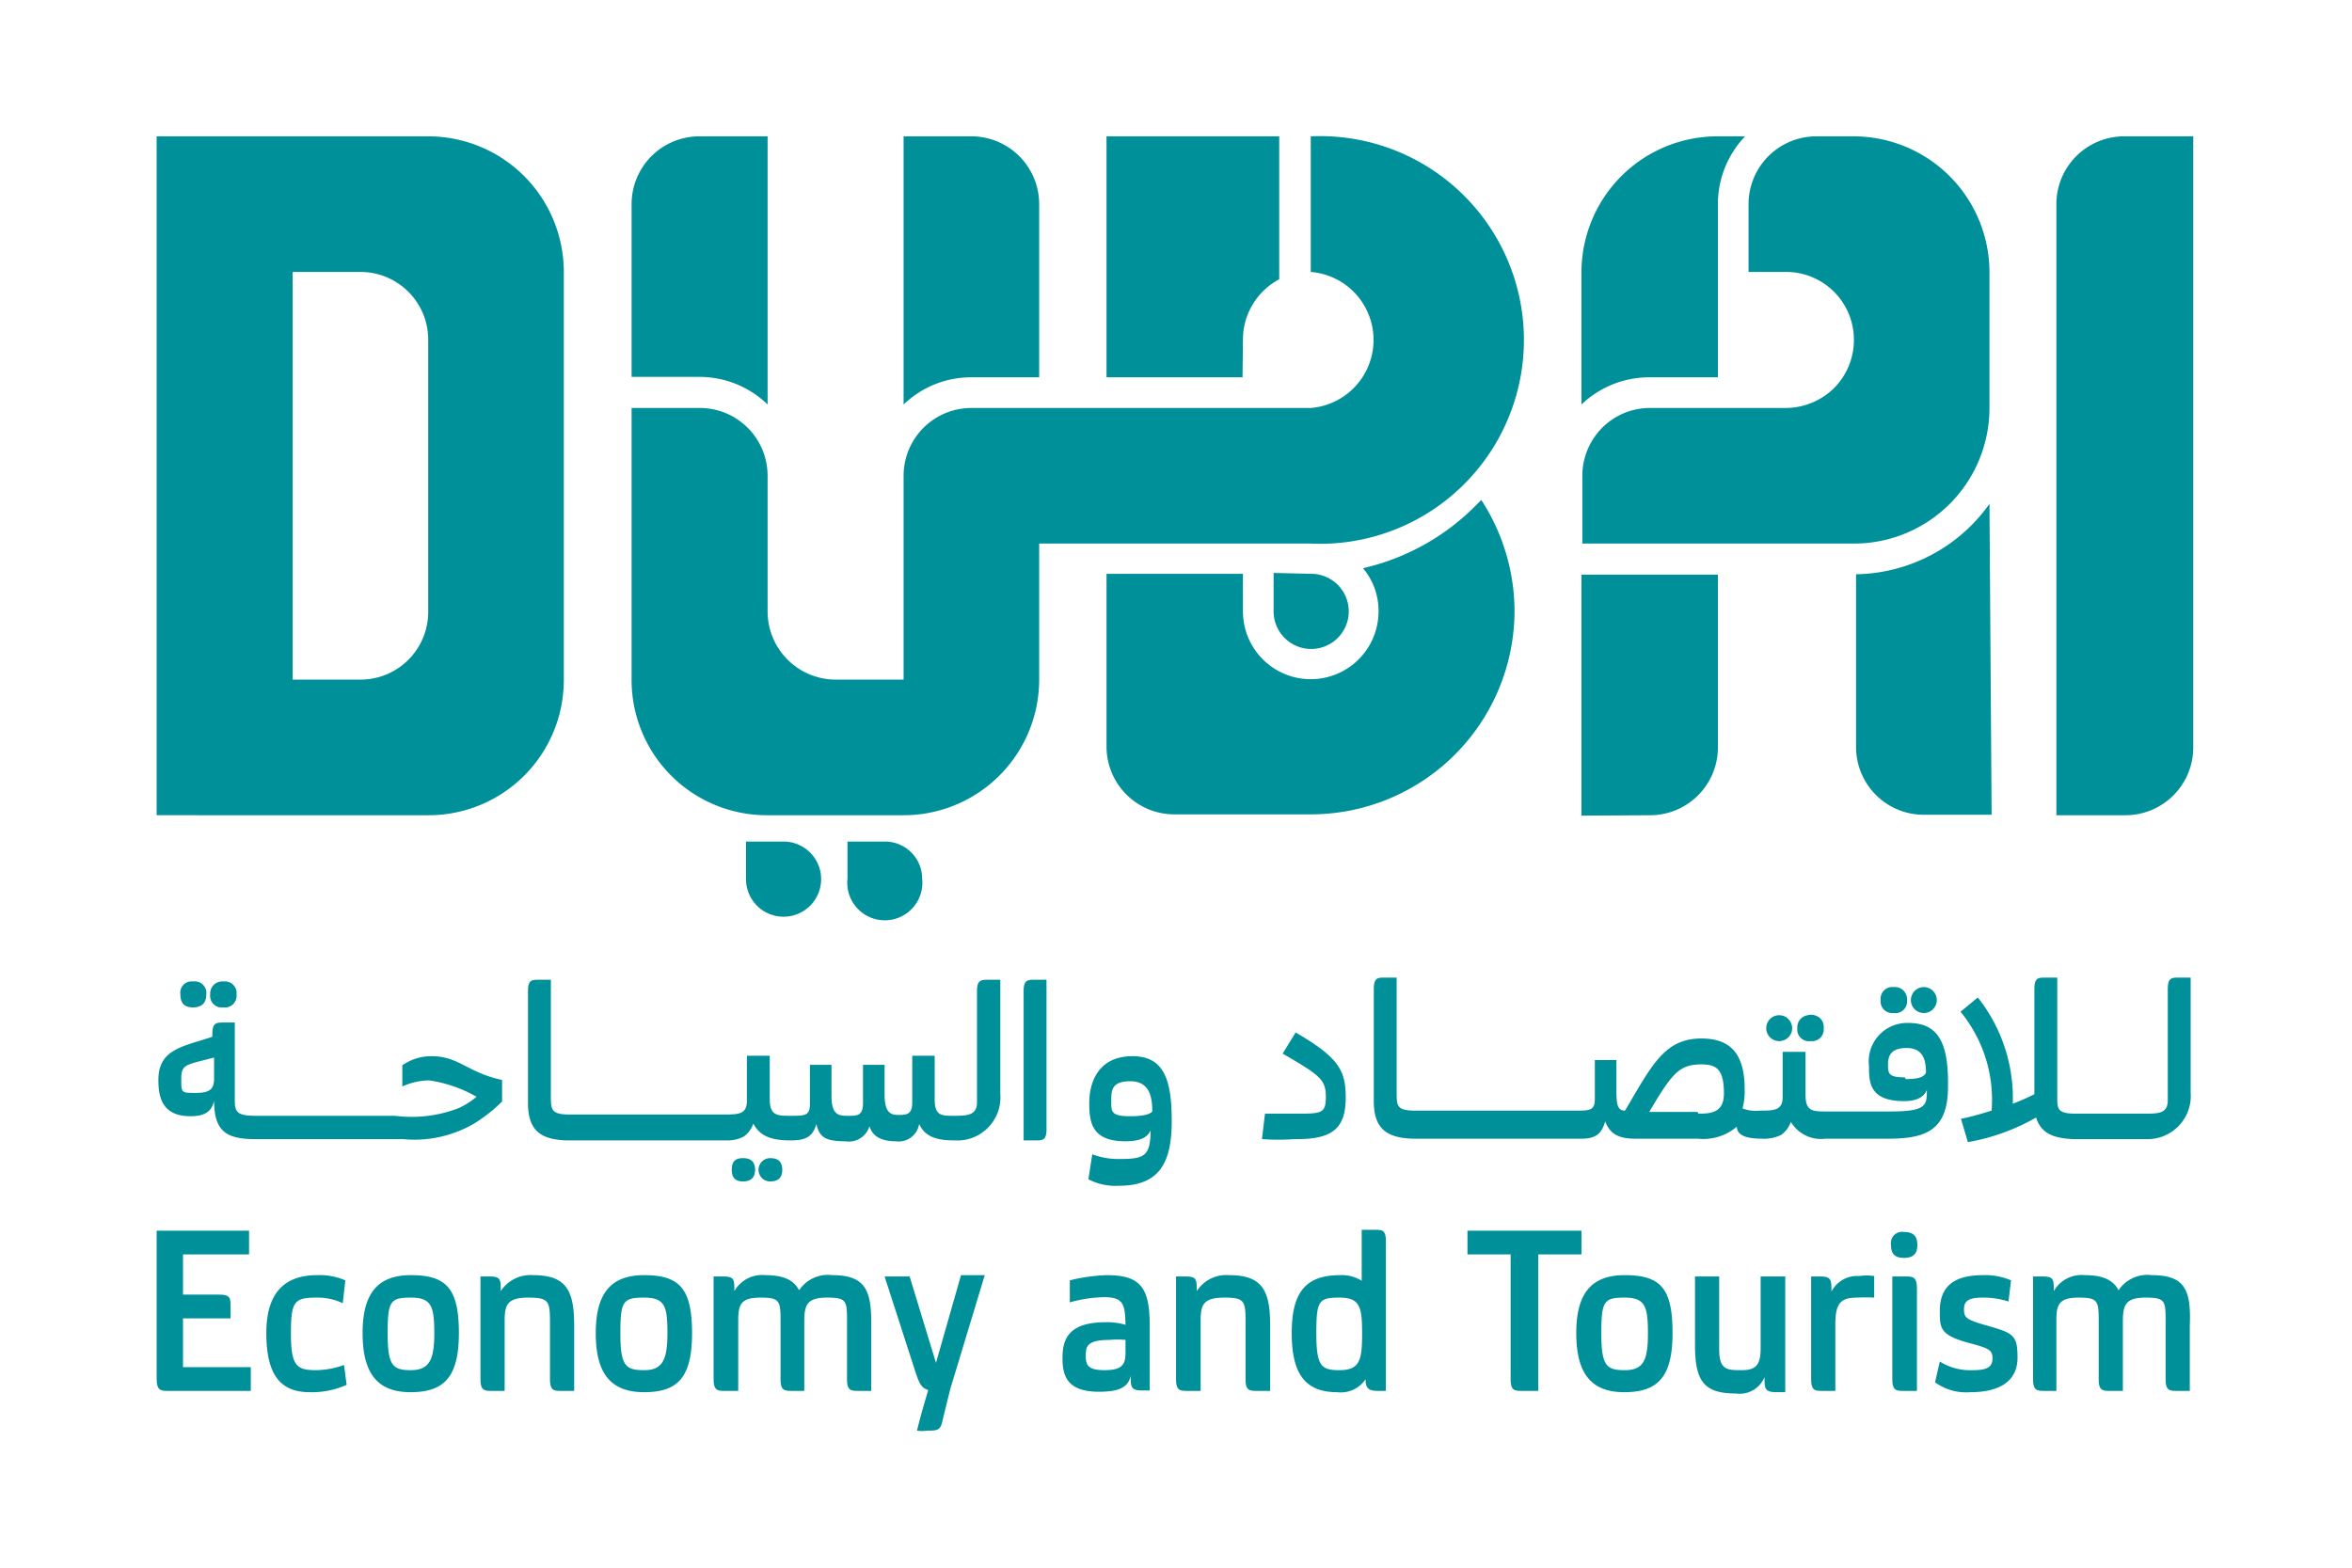 <svg xmlns="http://www.w3.org/2000/svg" width="750" height="500" version="1.0" viewBox="0 0 562.5 375"><defs><clipPath id="a"><path d="M37.465 32.082H135V196H37.465Zm0 0"/></clipPath><clipPath id="b"><path d="M491 32.082h33.535V196H491Zm0 0"/></clipPath><clipPath id="c"><path d="M264 32.082h42V91h-42Zm0 0"/></clipPath><clipPath id="d"><path d="M151 32.082h33V97h-33Zm0 0"/></clipPath><clipPath id="e"><path d="M216 32.082h33V97h-33Zm0 0"/></clipPath><clipPath id="f"><path d="M378 32.082h40V97h-40Zm0 0"/></clipPath><clipPath id="g"><path d="M151 32.082h214V196H151Zm0 0"/></clipPath><clipPath id="h"><path d="M378 32.082h98V131h-98Zm0 0"/></clipPath><clipPath id="i"><path d="M37.465 294H60v39H37.465Zm0 0"/></clipPath><clipPath id="j"><path d="M37.465 244H121v29H37.465Zm0 0"/></clipPath></defs><g clip-path="url(#a)"><path fill="#00909a" d="M86.203 195.008h16.211c1.066 0 2.125-.047 3.184-.149a32.43 32.43 0 0 0 6.242-1.227 34 34 0 0 0 3-1.066q1.471-.609 2.879-1.359 1.41-.751 2.734-1.637a33 33 0 0 0 2.559-1.894 31 31 0 0 0 2.36-2.14c.753-.75 1.464-1.54 2.14-2.36a33 33 0 0 0 1.894-2.563 31 31 0 0 0 1.633-2.734 32.3 32.3 0 0 0 3.195-8.977 33 33 0 0 0 .606-6.332V65.05c0-1.062-.055-2.124-.156-3.179a32.7 32.7 0 0 0-2.313-9.234 32.3 32.3 0 0 0-4.89-8.164 32.2 32.2 0 0 0-4.497-4.5 33 33 0 0 0-2.554-1.895 32 32 0 0 0-5.606-2.996q-1.471-.61-2.996-1.074a32.4 32.4 0 0 0-9.414-1.395h-64.95v162.395Zm0-32.438h-16.21V65.05h16.21q.802-.002 1.598.079c.531.05 1.054.129 1.578.234a16.4 16.4 0 0 1 3.055.93 16.2 16.2 0 0 1 2.808 1.512q.667.444 1.281.953.616.51 1.18 1.078.564.567 1.07 1.187.505.622.946 1.29a15.7 15.7 0 0 1 1.492 2.82q.304.739.531 1.508a16.3 16.3 0 0 1 .672 4.73v64.875q.005.801-.066 1.598a16.6 16.6 0 0 1-.606 3.133 16 16 0 0 1-.531 1.507 15.7 15.7 0 0 1-1.492 2.82 16 16 0 0 1-4.477 4.508c-.441.297-.898.575-1.367.825q-.704.382-1.441.687a16.37 16.37 0 0 1-3.055.93 15 15 0 0 1-1.578.234q-.796.082-1.598.082m0 0"/></g><g clip-path="url(#b)"><path fill="#00909a" d="M508.32 32.613a16 16 0 0 0-3.203.258q-.797.141-1.57.363-.774.225-1.524.524-.75.293-1.464.668a16 16 0 0 0-2.696 1.754c-.422.336-.82.695-1.207 1.07a16.325 16.325 0 0 0-2.895 3.848q-.384.709-.698 1.453-.312.743-.547 1.515c-.157.512-.29 1.036-.395 1.563a15.7 15.7 0 0 0-.32 3.203v146.176h16.52q.796-.002 1.59-.078a18 18 0 0 0 1.573-.235q.781-.158 1.543-.386a16.624 16.624 0 0 0 2.938-1.219q.702-.376 1.363-.817.662-.445 1.277-.949.616-.503 1.18-1.07.561-.562 1.07-1.176.505-.62.946-1.281a15.6 15.6 0 0 0 1.5-2.805q.303-.733.535-1.496.228-.762.387-1.543.152-.783.234-1.578.077-.79.078-1.586V32.613Zm0 0"/></g><path fill="#00909a" d="M362.21 146.246a48.7 48.7 0 0 0-2.042-13.902 48.7 48.7 0 0 0-5.906-12.75l-1.239 1.238a54.9 54.9 0 0 1-12.449 9.477 54.9 54.9 0 0 1-14.605 5.605 15.808 15.808 0 0 1 3.719 10.332q-.001.798-.079 1.59a18 18 0 0 1-.234 1.574q-.158.78-.387 1.543a16 16 0 0 1-1.215 2.938q-.375.703-.82 1.367a16 16 0 0 1-2.015 2.457q-.564.561-1.18 1.07-.615.505-1.278.945-.66.445-1.363.82-.704.375-1.437.68-.74.306-1.5.536a15 15 0 0 1-1.543.386q-.779.159-1.575.235a17 17 0 0 1-1.585.078q-.799-.001-1.59-.078a15 15 0 0 1-1.575-.235 15 15 0 0 1-1.542-.386 16 16 0 0 1-2.938-1.215 16 16 0 0 1-1.363-.82 16 16 0 0 1-2.457-2.016 15.853 15.853 0 0 1-2.016-2.457 16.095 16.095 0 0 1-2.035-4.305 18 18 0 0 1-.387-1.543 18 18 0 0 1-.234-1.574 17 17 0 0 1-.078-1.59v-8.988h-32.63v41.324q.001.795.079 1.59c.055.527.129 1.05.234 1.574q.159.78.387 1.543a16 16 0 0 0 1.215 2.938q.375.701.82 1.363.441.663.945 1.281c.34.41.696.8 1.07 1.18q.564.562 1.18 1.066.615.504 1.278.95a16.5 16.5 0 0 0 2.8 1.5c.493.203.993.378 1.5.535q.76.227 1.544.386.779.153 1.574.235.79.077 1.586.078h32.527a49 49 0 0 0 4.774-.227 50 50 0 0 0 4.726-.687 48 48 0 0 0 4.633-1.153 48.6 48.6 0 0 0 12.93-6.074 49 49 0 0 0 3.843-2.836 48.4 48.4 0 0 0 6.77-6.726 48.353 48.353 0 0 0 5.328-7.918 48.524 48.524 0 0 0 3.684-8.805 48.8 48.8 0 0 0 2.152-14.129m0 0"/><g clip-path="url(#c)"><path fill="#00909a" d="M297.262 81.371a16.3 16.3 0 0 1 .566-4.406q.585-2.167 1.735-4.094a16.3 16.3 0 0 1 2.769-3.469 16.2 16.2 0 0 1 3.606-2.597V32.613h-41.305v57.64h32.527Zm0 0"/></g><g clip-path="url(#d)"><path fill="#00909a" d="M183.578 96.762V32.613h-16.215a16 16 0 0 0-1.593.067 16.6 16.6 0 0 0-3.133.605q-.769.228-1.508.531a16.2 16.2 0 0 0-8.149 7.34q-.378.704-.687 1.442-.304.743-.54 1.504a16 16 0 0 0-.39 1.55c-.101.524-.183 1.051-.234 1.582q-.077.797-.078 1.598v41.32h16.21q2.264 0 4.485.434a23.4 23.4 0 0 1 11.832 6.176m0 0"/></g><g clip-path="url(#e)"><path fill="#00909a" d="M248.527 90.254v-41.32c0-.536-.02-1.067-.07-1.598a16.6 16.6 0 0 0-.605-3.133 16 16 0 0 0-.532-1.508 15.7 15.7 0 0 0-1.492-2.82 16 16 0 0 0-4.476-4.508 16.233 16.233 0 0 0-2.809-1.512 16.37 16.37 0 0 0-3.055-.93 15 15 0 0 0-1.578-.234 16 16 0 0 0-1.597-.078h-16.211v64.149a23.307 23.307 0 0 1 7.473-4.836 23.288 23.288 0 0 1 8.738-1.672Zm0 0"/></g><path fill="#00909a" d="M394.637 195.008q.795-.002 1.586-.078a18 18 0 0 0 1.574-.235 15.967 15.967 0 0 0 3.043-.926q.733-.305 1.437-.68.703-.376 1.364-.816.662-.445 1.277-.949.62-.503 1.18-1.07.564-.562 1.07-1.176.505-.62.945-1.281a15.6 15.6 0 0 0 1.5-2.805q.306-.733.535-1.496a15 15 0 0 0 .387-1.543c.106-.523.18-1.047.235-1.578q.077-.79.078-1.586v-41.324h-32.63v57.644Zm0 0"/><g clip-path="url(#f)"><path fill="#00909a" d="M410.848 90.254V48.832c0-1.5.14-2.98.425-4.453a23.3 23.3 0 0 1 3.313-8.258 23 23 0 0 1 2.766-3.508h-6.504a32 32 0 0 0-3.188.145 33 33 0 0 0-3.16.457c-1.047.207-2.078.46-3.098.77a32 32 0 0 0-3.011 1.066c-.985.402-1.95.855-2.887 1.355q-1.412.749-2.746 1.633a32.7 32.7 0 0 0-4.942 4.031 32 32 0 0 0-2.148 2.36q-1.02 1.23-1.91 2.558a32 32 0 0 0-1.653 2.735q-.755 1.406-1.37 2.882a32.387 32.387 0 0 0-1.871 6.098 33 33 0 0 0-.481 3.156 34 34 0 0 0-.164 3.192v31.71a23.3 23.3 0 0 1 3.508-2.765 23.353 23.353 0 0 1 8.254-3.316 23.6 23.6 0 0 1 4.449-.426Zm0 0"/></g><path fill="#00909a" d="M475.797 120.523a40 40 0 0 1-2.922 3.657 39 39 0 0 1-3.328 3.285 39 39 0 0 1-3.692 2.875 40 40 0 0 1-4 2.422 39 39 0 0 1-4.257 1.933 40 40 0 0 1-4.453 1.426 41 41 0 0 1-4.59.895c-1.551.207-3.106.32-4.664.347v41.32a16.432 16.432 0 0 0 .309 3.164q.158.781.386 1.544.234.76.539 1.5a16.612 16.612 0 0 0 1.496 2.805q.445.661.95 1.277a16 16 0 0 0 3.523 3.195c.441.297.898.57 1.363.82a16 16 0 0 0 2.938 1.215 15 15 0 0 0 1.543.387q.78.157 1.574.234.791.077 1.59.078h16.21Zm0 0"/><g clip-path="url(#g)"><path fill="#00909a" d="M167.363 97.59h-16.312v64.98a33 33 0 0 0 .144 3.18 33 33 0 0 0 1.227 6.246q.462 1.53 1.07 3 .605 1.476 1.356 2.883t1.636 2.734a32 32 0 0 0 4.032 4.922 33 33 0 0 0 2.359 2.14 34 34 0 0 0 2.559 1.895q1.328.886 2.734 1.637a32.3 32.3 0 0 0 5.883 2.426 32 32 0 0 0 3.09.765q1.564.31 3.152.461a33 33 0 0 0 3.18.149h32.629a33 33 0 0 0 3.18-.156 32.393 32.393 0 0 0 14.836-5.312 32.148 32.148 0 0 0 4.91-4.035 32.575 32.575 0 0 0 4.035-4.914 32 32 0 0 0 1.632-2.732c.504-.937.957-1.894 1.364-2.879a32.5 32.5 0 0 0 2.468-12.41v-32.543h64.95q2.46.114 4.921-.023 2.463-.135 4.895-.516a49 49 0 0 0 4.82-1.011 49 49 0 0 0 4.692-1.493 48 48 0 0 0 4.515-1.957 50 50 0 0 0 4.297-2.402 50 50 0 0 0 4.035-2.824 48.772 48.772 0 0 0 7.11-6.797 49 49 0 0 0 3.008-3.899 50 50 0 0 0 2.597-4.183 49.3 49.3 0 0 0 3.867-9.047 50 50 0 0 0 1.23-4.77q.492-2.412.743-4.867c.164-1.636.25-3.273.25-4.918a49 49 0 0 0-.992-9.789q-.498-2.414-1.23-4.77a49.5 49.5 0 0 0-3.868-9.042 50 50 0 0 0-2.597-4.184 49 49 0 0 0-3.008-3.902 48 48 0 0 0-3.383-3.574 48.6 48.6 0 0 0-12.059-8.446 49 49 0 0 0-4.515-1.96 50 50 0 0 0-4.692-1.489 48.912 48.912 0 0 0-9.715-1.531 48 48 0 0 0-4.921-.02v32.438a16.2 16.2 0 0 1 5.832 1.59 16.1 16.1 0 0 1 4.855 3.605q1.036 1.118 1.844 2.414.807 1.293 1.363 2.715a16.2 16.2 0 0 1 1.121 5.945q0 1.524-.281 3.024a16 16 0 0 1-.84 2.922 16.5 16.5 0 0 1-1.363 2.714q-.809 1.29-1.844 2.415a16.35 16.35 0 0 1-10.687 5.195h-81.164c-.528 0-1.06.027-1.586.078q-.797.076-1.575.234-.783.152-1.543.387a16 16 0 0 0-2.937 1.215q-.702.375-1.363.82a16 16 0 0 0-2.457 2.016q-.561.564-1.07 1.18-.506.614-.946 1.277-.445.662-.82 1.367a16 16 0 0 0-1.215 2.938 18 18 0 0 0-.387 1.543 18 18 0 0 0-.234 1.574q-.077.791-.078 1.59v48.761h-16.313a16.7 16.7 0 0 1-3.168-.332c-.523-.11-1.039-.238-1.547-.398a16 16 0 0 1-1.496-.543 17 17 0 0 1-1.441-.688 16.7 16.7 0 0 1-2.64-1.78q-.615-.51-1.177-1.079-.567-.563-1.07-1.184-.505-.62-.945-1.285a17 17 0 0 1-.817-1.367 17 17 0 0 1-.68-1.445 16 16 0 0 1-.535-1.504 17 17 0 0 1-.386-1.547 16.5 16.5 0 0 1-.309-3.172V113.81q0-.799-.078-1.59a18 18 0 0 0-.234-1.574 18 18 0 0 0-.387-1.543 16.095 16.095 0 0 0-2.035-4.305 16 16 0 0 0-2.016-2.457 15.854 15.854 0 0 0-2.457-2.016 16 16 0 0 0-1.363-.82q-.705-.375-1.438-.68a16 16 0 0 0-1.5-.535 15 15 0 0 0-1.543-.387 15 15 0 0 0-1.574-.234 17 17 0 0 0-1.59-.078m0 0"/></g><path fill="#00909a" d="M304.594 137.05v9.196q0 .886.172 1.754.174.867.511 1.688c.227.542.504 1.062.832 1.55q.492.737 1.118 1.364.626.626 1.359 1.117a9 9 0 0 0 3.238 1.344 9 9 0 0 0 1.754.171q.886 0 1.754-.172a9 9 0 0 0 3.238-1.343 9 9 0 0 0 1.36-1.117q.626-.627 1.117-1.364a9 9 0 0 0 .832-1.55q.335-.82.512-1.688a9 9 0 0 0 .171-1.754q0-.886-.171-1.754a9.3 9.3 0 0 0-.512-1.683 9 9 0 0 0-.832-1.555 9 9 0 0 0-1.117-1.363 9.007 9.007 0 0 0-4.598-2.46 9 9 0 0 0-1.754-.173ZM202.68 201.309v8.882a9 9 0 0 0-.004 1.883c.062.625.191 1.242.387 1.84q.286.903.761 1.723a9 9 0 0 0 1.102 1.523q.632.702 1.398 1.262.762.555 1.63.941a9.2 9.2 0 0 0 1.788.582 9.1 9.1 0 0 0 3.738 0 9.01 9.01 0 0 0 3.418-1.523 9.1 9.1 0 0 0 2.5-2.785 9 9 0 0 0 .762-1.723 8.7 8.7 0 0 0 .387-1.84 9 9 0 0 0-.004-1.883 8.9 8.9 0 0 0-.676-3.398 8.8 8.8 0 0 0-.82-1.535 8.5 8.5 0 0 0-1.106-1.348 8.7 8.7 0 0 0-1.343-1.105q-.733-.487-1.536-.82a9 9 0 0 0-1.667-.508 9 9 0 0 0-1.73-.168ZM178.414 201.309v8.882a8.9 8.9 0 0 0 .649 3.457q.328.822.816 1.563a8.918 8.918 0 0 0 4.008 3.36q.815.346 1.683.523a9 9 0 0 0 1.758.187 9 9 0 0 0 1.758-.16 9.022 9.022 0 0 0 3.254-1.32 9 9 0 0 0 3.34-4.028 8.7 8.7 0 0 0 .52-1.687 9 9 0 0 0 .179-1.758 8.9 8.9 0 0 0-.672-3.45 9 9 0 0 0-1.945-2.925 9 9 0 0 0-1.364-1.125 9 9 0 0 0-5-1.52Zm0 0"/><g clip-path="url(#h)"><path fill="#00909a" d="M443.375 81.371a16.2 16.2 0 0 1-1.246 6.203 16.2 16.2 0 0 1-3.504 5.266 16.6 16.6 0 0 1-5.32 3.504c-2 .82-4.082 1.238-6.246 1.246h-32.422a16 16 0 0 0-3.918.472c-1.29.317-2.516.786-3.688 1.407a16.2 16.2 0 0 0-3.234 2.265 16 16 0 0 0-2.586 2.985 16.3 16.3 0 0 0-2.785 9.09v16.218h64.949c1.059 0 2.121-.05 3.176-.156a32.393 32.393 0 0 0 9.23-2.312 33 33 0 0 0 2.875-1.36 33 33 0 0 0 2.73-1.636 32.8 32.8 0 0 0 4.915-4.036 32.061 32.061 0 0 0 4.031-4.918 33 33 0 0 0 1.637-2.726q.75-1.408 1.36-2.88a32.5 32.5 0 0 0 2.468-12.413V65.05a32 32 0 0 0-.168-3.179 32.357 32.357 0 0 0-1.254-6.227 32.5 32.5 0 0 0-10.46-15.64 33 33 0 0 0-2.552-1.895 32.7 32.7 0 0 0-8.59-4.078 34 34 0 0 0-3.082-.781 33 33 0 0 0-6.316-.637h-8.984q-.799-.002-1.59.078-.794.078-1.574.23-.781.159-1.543.388a16.6 16.6 0 0 0-4.301 2.035q-.662.445-1.278.949-.615.503-1.18 1.07-.561.56-1.066 1.18a16 16 0 0 0-1.765 2.64q-.375.705-.68 1.442a17 17 0 0 0-.539 1.496 17 17 0 0 0-.387 1.547q-.153.779-.23 1.574a15 15 0 0 0-.078 1.59v16.219h8.879q.804-.005 1.601.066.801.075 1.59.227.786.156 1.555.383.773.232 1.511.535.744.31 1.454.683c.472.25.933.528 1.378.825a16.1 16.1 0 0 1 3.555 3.218 16.1 16.1 0 0 1 2.457 4.121q.303.744.535 1.512a16.2 16.2 0 0 1 .68 4.75m0 0"/></g><g clip-path="url(#i)"><path fill="#00909a" d="M43.766 315.355h11.359v-2.996c0-1.754 0-2.683-2.687-2.683h-8.672v-9.61h15.797v-5.68H37.465v35.536c0 2.687 1.035 2.789 2.687 2.789h19.825v-5.684H43.766Zm0 0"/></g><path fill="#00909a" d="M75.57 327.754c-4.648 0-5.992-1.035-5.992-8.781 0-7.75.828-8.575 6.195-8.575a13.9 13.9 0 0 1 6.2 1.34l.617-5.472a15.6 15.6 0 0 0-6.711-1.243c-7.848 0-12.184 4.239-12.184 13.844 0 9.61 3.098 14.153 10.325 14.153q4.638.122 8.878-1.754l-.617-4.754a20.5 20.5 0 0 1-6.71 1.242M98.285 305.023c-7.847 0-11.566 4.239-11.566 13.844 0 9.61 3.511 14.153 11.465 14.153 7.949 0 11.562-3.512 11.562-14.153s-2.992-13.844-11.46-13.844m0 22.73c-4.336 0-5.574-1.034-5.574-8.78 0-7.75.617-8.575 5.574-8.575s5.578 2.168 5.578 8.575c0 6.402-1.242 8.78-5.68 8.78ZM127.508 305.023a8.437 8.437 0 0 0-4.395.852 8.4 8.4 0 0 0-1.875 1.262 8.5 8.5 0 0 0-1.476 1.71c0-2.894 0-3.511-2.89-3.511h-1.962v24.586c0 2.687.93 2.789 2.684 2.789h3.097V315.77c0-3.825.829-5.372 5.68-5.372 4.856 0 5.164.825 5.164 5.887v13.637c0 2.687.93 2.789 2.582 2.789h3.2v-15.598c0-8.265-1.755-12.09-9.81-12.09M154.043 305.023c-7.848 0-11.563 4.239-11.563 13.844 0 9.61 3.512 14.153 11.563 14.153 8.055 0 11.465-3.512 11.465-14.153s-2.996-13.844-11.465-13.844m0 22.73c-4.438 0-5.676-1.034-5.676-8.78 0-7.75.617-8.575 5.676-8.575 5.062 0 5.578 2.168 5.578 8.575 0 6.402-1.238 8.78-5.578 8.78M199.066 305.023a8.35 8.35 0 0 0-4.492.672q-1.053.48-1.937 1.23a8.4 8.4 0 0 0-1.524 1.716c-1.238-2.375-3.613-3.618-8.054-3.618a7.7 7.7 0 0 0-2.2.09 7.6 7.6 0 0 0-2.086.715q-.99.51-1.793 1.281a7.6 7.6 0 0 0-1.355 1.739c0-2.895 0-3.512-2.89-3.512h-2.067v24.586c0 2.687.93 2.789 2.687 2.789h3.2V315.77c0-3.825.722-5.372 5.37-5.372 4.645 0 4.75.825 4.75 5.887v13.637c0 2.687.93 2.789 2.684 2.789h2.993v-16.633c0-4.027.726-5.68 5.472-5.68 4.75 0 4.75.825 4.75 5.887v13.637c0 2.687.93 2.789 2.688 2.789h3.097v-15.598c.102-8.265-1.238-12.09-9.293-12.09M223.848 325.996l-6.301-20.66h-5.988l7.539 23.348c.824 2.27 1.238 3.304 2.89 3.82-.722 2.48-1.86 6.3-2.683 9.71q1.184.195 2.375 0c2.582 0 3.304 0 3.82-2.788l1.754-7.13 8.262-27.273h-5.68ZM264.633 305.023c-2.969.11-5.895.52-8.778 1.243v5.27a32.3 32.3 0 0 1 8.16-1.243c4.645 0 5.06 1.652 5.16 6.613a14.8 14.8 0 0 0-4.75-.62c-8.878 0-10.323 4.026-10.323 8.573s1.343 8.059 8.777 8.059c5.367 0 7.02-1.445 7.539-3.824 0 2.586 0 3.515 2.684 3.515h1.859v-15.703c0-9.09-2.375-11.883-10.328-11.883m4.543 18.598c0 2.89-.93 4.133-5.059 4.133s-4.441-1.45-4.441-3.41c0-1.965 0-3.824 5.578-3.824a20 20 0 0 1 3.922 0ZM293.96 305.023a8.4 8.4 0 0 0-2.26.118 8.414 8.414 0 0 0-4.02 1.984 8.4 8.4 0 0 0-1.465 1.723c0-2.895 0-3.512-2.89-3.512h-2.067v24.586c0 2.687.93 2.789 2.683 2.789h3.204V315.77c0-3.825.824-5.372 5.68-5.372 4.85 0 5.058.825 5.058 5.887v13.637c0 2.687.93 2.789 2.683 2.789h3.204v-15.598c0-8.265-1.758-12.09-9.81-12.09M328.86 294.18h-3.2v12.187a8.9 8.9 0 0 0-5.164-1.344c-8.363 0-11.566 4.239-11.566 13.844 0 9.61 3.097 14.153 10.843 14.153a6.9 6.9 0 0 0 1.965-.024 7 7 0 0 0 1.883-.558 7.088 7.088 0 0 0 2.969-2.516c0 1.96.515 2.789 2.89 2.789h1.961v-35.848c0-2.683-.93-2.683-2.582-2.683m-8.57 33.574c-4.337 0-5.474-1.035-5.474-8.781 0-7.75.516-8.575 5.473-8.575s5.473 2.168 5.473 8.575c0 6.402-.516 8.78-5.473 8.78M378.219 294.387h-27.262v5.68h10.324v29.855c0 2.687.93 2.789 2.688 2.789h3.922v-32.645h10.328ZM388.543 305.023c-7.848 0-11.566 4.239-11.566 13.844 0 9.61 3.511 14.153 11.464 14.153 7.95 0 11.563-3.512 11.563-14.153s-2.785-13.844-11.461-13.844m0 22.73c-4.336 0-5.574-1.034-5.574-8.78 0-7.75.617-8.575 5.574-8.575s5.574 2.168 5.574 8.575c0 6.402-1.031 8.78-5.574 8.78M421.07 322.484c0 3.614-.828 5.27-4.441 5.27s-5.473 0-5.473-5.063v-17.355h-5.781v16.527c0 8.782 2.375 11.469 9.809 11.469a6.4 6.4 0 0 0 2.105-.059 6.3 6.3 0 0 0 1.977-.734q.926-.531 1.629-1.34a6.3 6.3 0 0 0 1.105-1.793c0 2.684 0 3.614 2.89 3.614h2.067v-27.684h-5.887ZM438.004 308.95c0-2.891 0-3.614-2.89-3.614h-1.962v24.586c0 2.687.926 2.789 2.578 2.789h3.204V316.8c0-5.164 1.343-6.403 5.265-6.403q2.014-.105 4.028 0v-5.168a13.3 13.3 0 0 0-3.614 0 7 7 0 0 0-1.996.157 6.8 6.8 0 0 0-1.863.718 6.9 6.9 0 0 0-1.582 1.223 6.8 6.8 0 0 0-1.168 1.621M455.352 294.695a2.7 2.7 0 0 0-1.848.352 3 3 0 0 0-.504.394q-.223.229-.395.504a3 3 0 0 0-.265.582 3 3 0 0 0-.117.63 2.7 2.7 0 0 0 .03.636c0 2.066.825 3.102 3.099 3.102 2.27 0 3.199-1.036 3.199-3.102s-.93-3.098-3.2-3.098M455.766 305.336h-3.204v24.586c0 2.687.93 2.789 2.684 2.789h3.203v-24.586c0-2.687-1.031-2.79-2.683-2.79M474.559 316.906c-4.235-1.242-4.856-1.758-4.856-3.617 0-1.86.723-2.89 4.442-2.89q3.174-.049 6.195.93l.617-5.063a15.6 15.6 0 0 0-6.71-1.243c-6.813 0-10.325 2.586-10.325 8.575 0 4.238 0 5.89 7.742 7.851 4.133 1.137 4.856 1.551 4.856 3.516 0 1.96-1.239 2.789-4.543 2.789a13.9 13.9 0 0 1-4.188-.414 13.9 13.9 0 0 1-3.867-1.652l-1.137 4.957a12.55 12.55 0 0 0 8.469 2.375c7.02 0 11.254-2.684 11.254-8.262s-1.031-5.89-7.95-7.852M514.621 305.023a8.35 8.35 0 0 0-4.492.672q-1.054.48-1.938 1.23a8.3 8.3 0 0 0-1.52 1.716c-1.241-2.375-3.616-3.618-8.054-3.618a7.7 7.7 0 0 0-2.203.09 7.6 7.6 0 0 0-2.086.715q-.99.51-1.793 1.281a7.6 7.6 0 0 0-1.355 1.739c0-2.895 0-3.512-2.89-3.512h-2.063v24.586c0 2.687.93 2.789 2.683 2.789h2.89V315.77c0-3.825.723-5.372 5.372-5.372 4.644 0 4.75.825 4.75 5.887v13.637c0 2.687.926 2.789 2.683 2.789h3.098v-16.633c0-4.027.723-5.68 5.473-5.68s4.75.825 4.75 5.887v13.637c0 2.687.93 2.789 2.683 2.789h3.098v-15.598c.309-8.265-.93-12.09-9.086-12.09M50.27 237.879a2.875 2.875 0 0 0 .137 1.27 2.84 2.84 0 0 0 1.202 1.468q.282.167.586.262a2.7 2.7 0 0 0 1.278.098 2.8 2.8 0 0 0 1.242-.133 2.8 2.8 0 0 0 1.855-2.965q.035-.318.004-.629a2.7 2.7 0 0 0-.14-.613q-.1-.3-.27-.57a3 3 0 0 0-.39-.493 2.8 2.8 0 0 0-1.672-.8q-.317-.03-.63.003a3 3 0 0 0-.636 0q-.317.035-.617.141a2.6 2.6 0 0 0-.574.27 2.83 2.83 0 0 0-1.196 1.44c-.074.2-.129.403-.156.614q-.047.316-.023.637M43.145 237.879c0 2.066.93 3.098 2.996 3.098s3.199-1.032 3.199-3.098a2.74 2.74 0 0 0-.137-1.274 2.7 2.7 0 0 0-.691-1.078 2.744 2.744 0 0 0-1.098-.652 2.6 2.6 0 0 0-.629-.121 2.7 2.7 0 0 0-.644.023 2.8 2.8 0 0 0-.625-.007q-.31.033-.61.136a2.74 2.74 0 0 0-1.043.668q-.217.229-.375.496-.165.27-.254.57-.093.302-.117.614-.021.315.028.625m0 0"/><g clip-path="url(#j)"><path fill="#00909a" d="M120.074 263.496v-5.164c-8.261-1.758-10.328-5.684-16.832-5.684q-3.848-.012-7.023 2.172v5.063a16.3 16.3 0 0 1 6.402-1.45 32.1 32.1 0 0 1 11.36 3.926 19.7 19.7 0 0 1-4.235 2.688q-7.406 2.849-15.281 1.86H61.32c-4.34 0-5.164-.723-5.164-3.512v-18.801h-2.683c-1.653 0-2.688 0-2.688 2.683V248c-7.02 2.379-12.906 2.895-12.906 10.332 0 3.82.723 8.676 7.64 8.676 3.618 0 5.165-1.238 5.68-3.719 0 7.438 3.098 9.094 9.399 9.195h35.726q4.504.44 8.926-.539a28.4 28.4 0 0 0 8.316-3.285 38.4 38.4 0 0 0 6.508-5.164M51.2 257.918c0 2.375-.722 3.512-4.336 3.512-3.613 0-3.511 0-3.511-3.512s1.445-3.203 7.847-4.957Zm0 0"/></g><path fill="#00909a" d="M187.086 279.82c0-1.86-.93-2.789-2.89-2.789a2.78 2.78 0 0 0-2.575 1.719 2.8 2.8 0 0 0-.215 1.07 2.8 2.8 0 0 0 .82 1.973c.258.262.563.46.903.602.34.144.7.214 1.066.214 1.961 0 2.89-.93 2.89-2.789M180.582 279.82c0-1.86-.93-2.789-2.89-2.789-1.962 0-2.684.93-2.684 2.79s.824 2.788 2.683 2.788c1.86 0 2.891-.93 2.891-2.789M233.656 237.05v26.653c0 3.098-2.375 3.203-5.472 3.203s-4.645 0-4.645-4.027v-10.332h-5.371v11.156c0 2.996-1.445 2.996-3.406 2.996-1.965 0-3.203-.828-3.203-4.855v-7.13h-5.164v9.095c0 3.097-1.34 3.097-3.508 3.097s-4.028 0-4.028-4.754v-7.437h-5.164v9.402c0 2.79-1.238 2.79-4.543 2.79-3.304 0-5.058 0-5.058-4.028v-10.332h-5.473v10.848c0 3.203-2.168 3.203-5.473 3.203H136.18c-4.23 0-4.438-1.137-4.438-4.133v-28.102h-2.789c-1.754 0-2.683 0-2.683 2.688v26.758c0 6.714 3.097 8.777 9.293 8.984h38.101a8.43 8.43 0 0 0 4.234-.93 6.45 6.45 0 0 0 2.27-3.097c1.652 3.203 4.648 4.027 8.984 4.027 3.926 0 5.266-1.137 6.094-3.926.723 3.102 2.063 4.133 6.918 4.133q.925.152 1.852-.031a5.16 5.16 0 0 0 3.93-3.582c.62 2.168 2.476 3.613 6.296 3.613q.48.07.961.04a4.9 4.9 0 0 0 2.672-.966 5 5 0 0 0 .71-.644q.328-.358.58-.766a5.004 5.004 0 0 0 .656-1.797c1.445 3.102 4.234 3.926 8.464 3.926q1.111.07 2.211-.094a10.3 10.3 0 0 0 4.106-1.574 10.4 10.4 0 0 0 1.71-1.402q.774-.797 1.372-1.739a10.3 10.3 0 0 0 1.492-4.136q.146-1.103.058-2.211v-27.274h-2.789c-1.757 0-2.789 0-2.789 2.688M244.809 237.05v35.743h2.789c1.754 0 2.683 0 2.683-2.684v-35.746h-2.789c-1.652 0-2.683 0-2.683 2.688M270.828 252.648c-8.258 0-10.324 6.407-10.324 11.16 0 4.75.621 9.192 8.672 9.192 3.719 0 5.265-1.031 5.992-2.582 0 6.3-1.652 6.82-7.54 6.82a17.2 17.2 0 0 1-6.401-1.136l-.93 5.988a14 14 0 0 0 7.332 1.55c9.707 0 12.598-5.577 12.598-15.495s-1.86-15.497-9.399-15.497m-.617 14.36c-4.543 0-4.441-1.137-4.441-3.613 0-2.48 0-4.754 4.543-4.754 4.542 0 5.265 3.617 5.265 7.23-.617.727-2.27 1.137-5.367 1.137M321.84 262.566c0-6.507-1.652-9.605-11.98-15.597l-3.098 5.062c8.883 5.164 10.328 6.196 10.328 10.328 0 4.133-1.137 4.032-7.54 4.032h-7.019l-.722 6.093q3.921.27 7.843 0c8.676.102 12.188-2.273 12.188-9.918M429.848 245.934a2.74 2.74 0 0 0 .136 1.273 2.7 2.7 0 0 0 .692 1.078 2.744 2.744 0 0 0 1.098.652q.305.1.628.122c.22.02.434.007.645-.024q.314.035.629.004.315-.035.613-.14.299-.1.566-.27.27-.169.493-.39.224-.23.39-.493a2.74 2.74 0 0 0 .41-1.184 2.6 2.6 0 0 0-.003-.628q.04-.311.003-.63a3 3 0 0 0-.136-.613 2.8 2.8 0 0 0-1.157-1.449 2.8 2.8 0 0 0-.566-.273 2.856 2.856 0 0 0-1.875-.133q-.316.036-.621.137-.299.105-.574.27a3 3 0 0 0-.906.878c-.118.18-.211.367-.29.566q-.11.299-.156.614-.047.316-.02.633M422.41 245.934a3.11 3.11 0 0 0 .906 2.199q.435.435 1.004.672.574.239 1.188.238.62.001 1.187-.238a3 3 0 0 0 1.008-.672q.437-.44.672-1.008c.156-.383.234-.777.23-1.191q.001-.615-.238-1.184a3.126 3.126 0 0 0-1.676-1.672 3.1 3.1 0 0 0-1.183-.234 3.08 3.08 0 0 0-2.188.906q-.432.436-.672 1a3.2 3.2 0 0 0-.238 1.184m0 0"/><path fill="#00909a" d="M465.883 259.883v-1.035c0-10.328-2.992-14.153-9.5-14.153q-.992-.03-1.973.153a9 9 0 0 0-1.89.574 9 9 0 0 0-1.73.965q-.812.574-1.481 1.312a9 9 0 0 0-1.164 1.598 9 9 0 0 0-.797 1.808 9 9 0 0 0-.395 1.942q-.088.99.035 1.98c0 3.72 0 8.368 8.364 8.368 3.304 0 4.851-1.137 5.472-2.688 0 3.617 0 5.164-8.676 5.164h-15.28c-3.305 0-5.06 0-5.06-3.922v-10.332h-5.472v10.848c0 3.203-2.168 3.203-5.473 3.203a9 9 0 0 1-4.129-.52q.598-2.286.516-4.648c0-8.988-3.926-12.086-10.328-12.086-8.777 0-11.77 6.2-18.277 17.254-1.754 0-2.063-1.344-2.063-4.652v-7.438h-5.164v9.3c0 2.79-1.238 2.79-4.543 2.79h-38.41c-4.235 0-4.442-1.035-4.442-4.031v-27.79h-2.789c-1.754 0-2.683 0-2.683 2.79v26.758c0 6.609 3.097 8.78 9.293 8.988h40.375c3.613 0 4.851-1.344 5.68-4.133 1.132 3.098 3.406 4.133 7.12 4.133h14.973c1.7.183 3.367.027 5-.477a12.2 12.2 0 0 0 4.399-2.418c0 1.965 1.96 2.895 5.988 2.895a9.3 9.3 0 0 0 4.648-.93 6.46 6.46 0 0 0 2.27-3.101 8.3 8.3 0 0 0 1.527 1.882 8.2 8.2 0 0 0 2 1.368 8.3 8.3 0 0 0 2.309.738 8.4 8.4 0 0 0 2.426.043h15.074c9.191 0 14.25-2.172 14.25-12.5m-10.324-2.172c-3.926 0-4.028-.93-4.028-3.098 0-2.172.824-3.925 4.438-3.925 3.617 0 4.648 2.375 4.648 5.886-.515 1.137-1.96 1.551-4.851 1.551Zm-49.567 8.266H394.43c5.367-9.09 7.125-11.364 12.39-11.364 3.407 0 5.473.825 5.473 6.922 0 4.649-3.098 4.856-6.094 4.856ZM457.004 239.219a3.08 3.08 0 0 0 .906 2.191q.435.439 1.004.672.57.239 1.188.238.615.001 1.183-.238a3.06 3.06 0 0 0 1.676-1.676q.239-.567.238-1.187.001-.615-.238-1.184a3.1 3.1 0 0 0-.668-1.008 3.2 3.2 0 0 0-1.008-.672 3.1 3.1 0 0 0-1.183-.234 3.1 3.1 0 0 0-2.192.906q-.435.44-.672 1.008a3.1 3.1 0 0 0-.234 1.184M449.773 239.219q-.035.317 0 .629.031.315.137.613a2.7 2.7 0 0 0 .66 1.062q.23.222.493.391c.18.113.367.203.57.27a2.74 2.74 0 0 0 1.238.136c.215.032.43.043.645.024q.321-.023.632-.121.311-.096.586-.262.28-.169.512-.39.233-.228.406-.5.175-.275.286-.579a2.9 2.9 0 0 0 .136-1.273 3 3 0 0 0-.02-.633 3 3 0 0 0-.16-.613 3 3 0 0 0-.289-.567 2.85 2.85 0 0 0-.906-.879q-.269-.163-.574-.27a2.892 2.892 0 0 0-1.254-.137 2.79 2.79 0 0 0-2.96 1.857q-.107.3-.138.613-.035.317 0 .629M468.879 242.008a33 33 0 0 1 3.531 5.27 33 33 0 0 1 2.473 5.84 33.4 33.4 0 0 1 1.316 6.206q.359 3.164.113 6.344c-2.375.723-4.75 1.445-7.332 1.96l1.653 5.579a50.3 50.3 0 0 0 16.316-5.887c1.133 3.72 4.028 4.957 8.88 5.164h17.76c.712.004 1.419-.07 2.118-.214a10.5 10.5 0 0 0 2.035-.641 10.35 10.35 0 0 0 3.457-2.457q.727-.788 1.278-1.703.55-.92.902-1.934.35-1.014.484-2.074c.09-.711.11-1.422.051-2.133v-27.48h-2.789c-1.754 0-2.684 0-2.684 2.789v26.55c0 3.204-2.273 3.204-5.472 3.204h-16.52c-4.34 0-4.441-1.036-4.441-4.032v-28.511h-2.79c-1.753 0-2.683 0-2.683 2.789v25.105a51 51 0 0 1-5.164 2.27 38.673 38.673 0 0 0-4.613-19.715 38.3 38.3 0 0 0-3.75-5.695Zm0 0"/></svg>